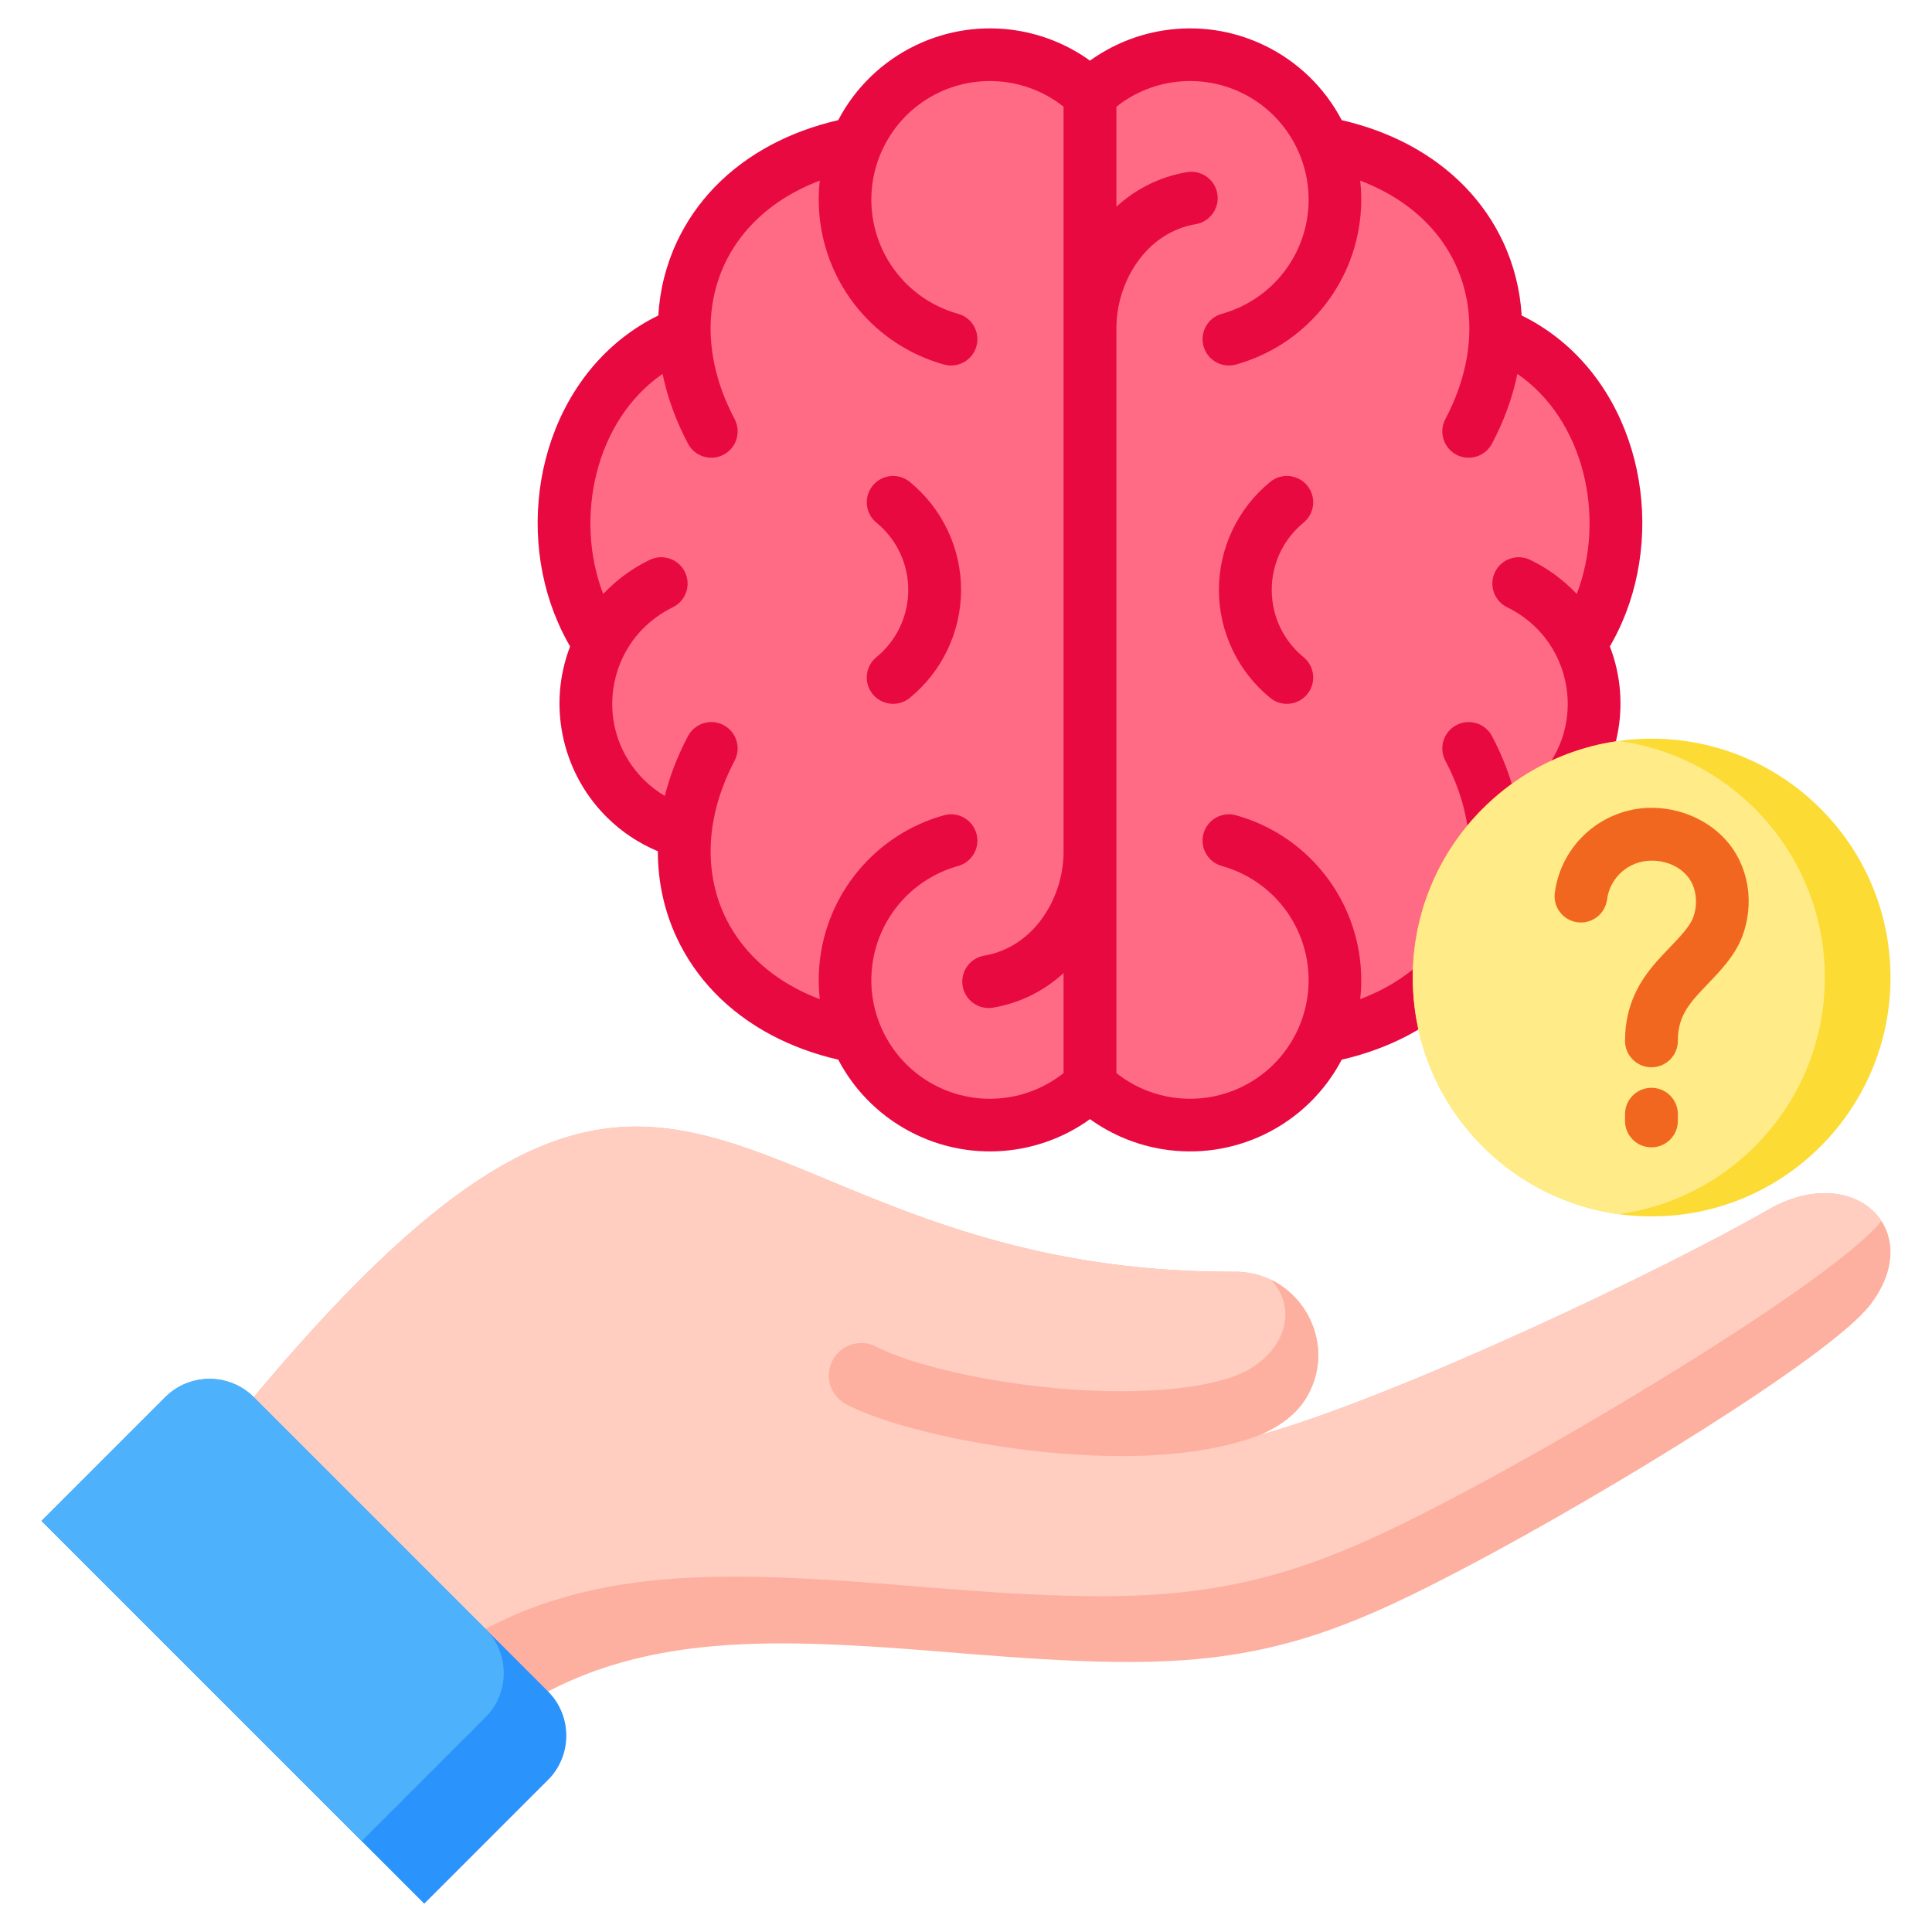 <svg width="100" height="100" viewBox="0 0 100 100" fill="none" xmlns="http://www.w3.org/2000/svg">
<path fill-rule="evenodd" clip-rule="evenodd" d="M56.417 16.975V56.155C54.159 58.312 50.8 58.844 47.986 57.49C46.302 56.68 45.023 55.295 44.328 53.647C38.246 52.518 34.98 48.098 35.463 43.099C33.257 42.515 31.46 40.868 30.703 38.678C30.088 36.897 30.235 34.976 31.05 33.341C27.471 28.09 29.141 19.638 35.419 17.227C35.309 12.535 38.545 8.486 44.328 7.412C45.023 5.764 46.302 4.38 47.986 3.57C50.8 2.216 54.159 2.748 56.417 4.905V16.975Z" fill="#FF6B84"/>
<path fill-rule="evenodd" clip-rule="evenodd" d="M56.418 16.975V56.155C58.676 58.312 62.035 58.844 64.849 57.49C66.533 56.68 67.812 55.295 68.507 53.647C74.589 52.518 77.855 48.098 77.372 43.099C79.579 42.515 81.375 40.868 82.132 38.678C82.747 36.897 82.6 34.976 81.785 33.341C85.365 28.09 83.695 19.638 77.416 17.227C77.526 12.535 74.29 8.486 68.507 7.412C67.812 5.764 66.534 4.38 64.849 3.57C62.035 2.216 58.676 2.748 56.418 4.905V16.975Z" fill="#FF6B84"/>
<path fill-rule="evenodd" clip-rule="evenodd" d="M63.971 18.869C63.245 19.07 62.494 18.644 62.294 17.919C62.093 17.193 62.519 16.442 63.244 16.242C64.475 15.899 65.535 15.194 66.315 14.256C67.096 13.318 67.598 12.147 67.71 10.876C67.823 9.603 67.535 8.361 66.931 7.297C66.327 6.235 65.409 5.353 64.261 4.801C63.109 4.247 61.845 4.079 60.638 4.27C59.612 4.432 58.626 4.856 57.785 5.524V10.697C58.766 9.804 59.992 9.156 61.433 8.911C62.176 8.784 62.882 9.283 63.008 10.027C63.135 10.77 62.636 11.475 61.892 11.602C60.684 11.808 59.712 12.473 59.02 13.36C58.218 14.388 57.785 15.709 57.785 16.978V55.542C58.626 56.21 59.612 56.634 60.638 56.796C61.845 56.987 63.108 56.819 64.261 56.265C65.409 55.712 66.327 54.831 66.931 53.769C67.535 52.705 67.823 51.463 67.71 50.19C67.598 48.919 67.096 47.748 66.315 46.809C65.535 45.872 64.475 45.167 63.244 44.824C62.519 44.623 62.093 43.873 62.294 43.147C62.494 42.422 63.245 41.996 63.971 42.197C65.748 42.691 67.28 43.711 68.409 45.068C69.536 46.423 70.26 48.115 70.424 49.955C70.476 50.549 70.469 51.138 70.405 51.715C70.832 51.553 71.237 51.371 71.618 51.17C73.36 50.249 74.621 48.921 75.341 47.366C76.061 45.811 76.248 44.01 75.84 42.141C75.641 41.227 75.3 40.297 74.811 39.373C74.46 38.707 74.716 37.882 75.383 37.531C76.049 37.18 76.874 37.436 77.225 38.102C77.769 39.131 78.167 40.169 78.424 41.197C78.814 40.967 79.174 40.69 79.496 40.372C80.095 39.782 80.562 39.056 80.845 38.237C81.183 37.259 81.231 36.22 81.014 35.234C80.797 34.252 80.317 33.33 79.599 32.583C79.373 32.348 79.125 32.133 78.857 31.939C78.586 31.743 78.304 31.574 78.016 31.435C77.337 31.107 77.053 30.292 77.38 29.613C77.707 28.935 78.523 28.651 79.201 28.978C79.644 29.192 80.065 29.442 80.46 29.729C80.847 30.01 81.217 30.331 81.564 30.692L81.613 30.744C82.373 28.766 82.474 26.521 81.947 24.457C81.422 22.403 80.275 20.548 78.539 19.352L78.532 19.385C78.285 20.574 77.852 21.777 77.225 22.963C76.874 23.63 76.049 23.886 75.382 23.535C74.716 23.184 74.46 22.359 74.811 21.692C75.319 20.732 75.666 19.771 75.862 18.829C76.247 16.98 76.048 15.199 75.326 13.661C74.604 12.124 73.348 10.81 71.617 9.896C71.236 9.694 70.831 9.511 70.404 9.35C70.468 9.927 70.476 10.517 70.423 11.111C70.26 12.95 69.536 14.642 68.408 15.998C67.28 17.354 65.748 18.374 63.97 18.869H63.971ZM51.402 52.156C50.659 52.282 49.953 51.783 49.827 51.039C49.7 50.296 50.199 49.591 50.943 49.464C52.15 49.258 53.123 48.593 53.815 47.706C54.617 46.678 55.05 45.357 55.05 44.088V5.524C54.209 4.856 53.223 4.432 52.197 4.27C50.99 4.079 49.726 4.247 48.574 4.801C47.426 5.354 46.508 6.235 45.904 7.297C45.299 8.361 45.011 9.603 45.124 10.876C45.237 12.147 45.739 13.318 46.52 14.257C47.299 15.194 48.359 15.899 49.59 16.242C50.316 16.442 50.742 17.193 50.541 17.919C50.34 18.644 49.59 19.07 48.864 18.869C47.087 18.375 45.555 17.355 44.426 15.998C43.298 14.642 42.575 12.951 42.411 11.111C42.358 10.517 42.366 9.927 42.43 9.35C42.003 9.511 41.599 9.694 41.217 9.896C39.487 10.811 38.231 12.124 37.509 13.661C36.786 15.199 36.588 16.98 36.972 18.83C37.168 19.771 37.516 20.733 38.024 21.693C38.375 22.359 38.119 23.184 37.452 23.535C36.786 23.886 35.961 23.63 35.61 22.963C34.983 21.777 34.55 20.575 34.302 19.385L34.296 19.352C32.559 20.548 31.412 22.404 30.888 24.457C30.361 26.521 30.462 28.766 31.221 30.744L31.27 30.693C31.618 30.332 31.988 30.01 32.375 29.729C32.769 29.443 33.191 29.192 33.633 28.978C34.312 28.651 35.127 28.935 35.455 29.614C35.782 30.292 35.497 31.107 34.819 31.435C34.53 31.574 34.248 31.743 33.977 31.94C33.71 32.134 33.461 32.349 33.236 32.583C32.517 33.33 32.037 34.252 31.821 35.235C31.604 36.22 31.652 37.259 31.99 38.237C32.273 39.056 32.74 39.782 33.339 40.373C33.661 40.69 34.021 40.967 34.41 41.197C34.668 40.169 35.065 39.132 35.609 38.102C35.961 37.436 36.785 37.18 37.452 37.531C38.118 37.882 38.374 38.707 38.023 39.373C37.535 40.297 37.194 41.227 36.994 42.142C36.587 44.01 36.773 45.811 37.493 47.366C38.213 48.922 39.475 50.249 41.217 51.17C41.598 51.371 42.002 51.554 42.43 51.715C42.366 51.138 42.358 50.549 42.411 49.955C42.574 48.115 43.298 46.423 44.426 45.068C45.555 43.712 47.087 42.691 48.864 42.197C49.59 41.996 50.34 42.422 50.541 43.147C50.742 43.873 50.316 44.624 49.59 44.824C48.359 45.167 47.299 45.872 46.519 46.809C45.738 47.748 45.237 48.919 45.124 50.19C45.011 51.463 45.299 52.705 45.904 53.769C46.508 54.831 47.426 55.712 48.574 56.265C49.726 56.819 50.99 56.987 52.197 56.797C53.223 56.634 54.208 56.21 55.05 55.542V50.368C54.069 51.262 52.843 51.91 51.402 52.156ZM56.417 3.139C57.556 2.319 58.858 1.792 60.211 1.578C61.952 1.302 63.774 1.545 65.436 2.345C67.157 3.172 68.563 4.528 69.448 6.219C70.714 6.512 71.864 6.94 72.889 7.482C75.158 8.682 76.82 10.435 77.793 12.507C78.352 13.698 78.68 14.987 78.762 16.331C79.091 16.491 79.404 16.665 79.701 16.851C82.232 18.434 83.879 20.977 84.596 23.784C85.302 26.551 85.103 29.595 83.951 32.228C83.764 32.654 83.556 33.066 83.326 33.458C83.476 33.846 83.595 34.243 83.684 34.647C84.004 36.102 83.928 37.65 83.419 39.124C82.994 40.354 82.298 41.439 81.408 42.316C80.657 43.056 79.767 43.651 78.785 44.06C78.786 45.628 78.456 47.134 77.819 48.509C76.851 50.601 75.18 52.373 72.889 53.584C71.86 54.128 70.71 54.557 69.447 54.849C68.561 56.54 67.156 57.894 65.436 58.721C63.774 59.521 61.952 59.764 60.211 59.488C58.858 59.274 57.556 58.747 56.417 57.927C55.279 58.748 53.977 59.274 52.624 59.488C50.883 59.764 49.06 59.521 47.399 58.721C45.679 57.894 44.274 56.54 43.388 54.849C42.125 54.557 40.974 54.128 39.946 53.584C37.655 52.373 35.984 50.601 35.015 48.509C34.378 47.134 34.049 45.628 34.05 44.06C33.067 43.651 32.178 43.057 31.427 42.316C30.537 41.439 29.841 40.354 29.416 39.124C28.907 37.65 28.83 36.102 29.151 34.647C29.239 34.243 29.359 33.846 29.508 33.458C29.278 33.066 29.07 32.654 28.884 32.228C27.732 29.595 27.532 26.551 28.239 23.784C28.955 20.977 30.602 18.434 33.133 16.851C33.43 16.665 33.743 16.491 34.073 16.331C34.154 14.987 34.482 13.698 35.041 12.507C36.014 10.435 37.676 8.682 39.946 7.482C40.971 6.94 42.12 6.512 43.386 6.219C44.272 4.528 45.678 3.172 47.398 2.345C49.06 1.545 50.883 1.302 52.623 1.578C53.976 1.792 55.279 2.318 56.417 3.139H56.417ZM47.087 24.941C47.929 25.629 48.593 26.486 49.046 27.441C49.501 28.399 49.745 29.454 49.745 30.533C49.745 31.612 49.501 32.667 49.046 33.625C48.593 34.58 47.929 35.437 47.087 36.125C46.503 36.6 45.644 36.511 45.169 35.928C44.695 35.344 44.783 34.485 45.367 34.01C45.886 33.586 46.297 33.055 46.579 32.46C46.86 31.869 47.011 31.211 47.011 30.533C47.011 29.854 46.86 29.197 46.579 28.605C46.297 28.011 45.886 27.479 45.367 27.055C44.783 26.581 44.695 25.722 45.169 25.138C45.644 24.554 46.503 24.466 47.087 24.941ZM65.749 24.941C66.332 24.466 67.191 24.554 67.666 25.138C68.141 25.722 68.052 26.581 67.468 27.055C66.949 27.48 66.538 28.011 66.256 28.605C65.975 29.197 65.825 29.855 65.825 30.533C65.825 31.212 65.975 31.869 66.256 32.461C66.538 33.055 66.949 33.587 67.468 34.011C68.052 34.485 68.141 35.344 67.666 35.928C67.191 36.512 66.332 36.6 65.749 36.125C64.907 35.437 64.242 34.58 63.789 33.625C63.334 32.667 63.09 31.612 63.09 30.533C63.09 29.454 63.334 28.4 63.789 27.441C64.242 26.486 64.906 25.629 65.749 24.941V24.941Z" fill="#E80941"/>
<path d="M85.488 62.961C92.316 62.961 97.852 57.426 97.852 50.598C97.852 43.77 92.316 38.234 85.488 38.234C78.66 38.234 73.125 43.77 73.125 50.598C73.125 57.426 78.66 62.961 85.488 62.961Z" fill="#FCDB35"/>
<path fill-rule="evenodd" clip-rule="evenodd" d="M83.789 62.844C77.765 62.016 73.125 56.849 73.125 50.598C73.125 44.347 77.765 39.18 83.789 38.352C89.813 39.18 94.453 44.347 94.453 50.598C94.453 56.849 89.813 62.016 83.789 62.844Z" fill="#FFEB87"/>
<path fill-rule="evenodd" clip-rule="evenodd" d="M83.179 46.562C83.082 47.308 82.397 47.834 81.651 47.737C80.905 47.64 80.379 46.956 80.476 46.21C80.643 44.952 81.262 43.853 82.156 43.069C83.053 42.283 84.222 41.812 85.486 41.812C86.205 41.812 86.915 41.961 87.567 42.236C88.229 42.516 88.822 42.925 89.297 43.443C89.92 44.122 90.299 44.958 90.445 45.831C90.592 46.717 90.496 47.65 90.169 48.498C89.792 49.475 89.047 50.25 88.355 50.97C88.145 51.189 87.941 51.401 87.785 51.581C87.513 51.894 87.268 52.224 87.099 52.597C86.943 52.944 86.846 53.356 86.846 53.875C86.846 54.63 86.234 55.242 85.478 55.242C84.723 55.242 84.111 54.63 84.111 53.875C84.111 52.937 84.303 52.158 84.611 51.476C84.906 50.822 85.298 50.287 85.724 49.797C85.941 49.546 86.163 49.316 86.39 49.08C86.9 48.549 87.449 47.978 87.627 47.516C87.778 47.125 87.822 46.692 87.753 46.28C87.691 45.909 87.538 45.562 87.289 45.291C87.074 45.057 86.807 44.873 86.51 44.747C86.203 44.617 85.854 44.547 85.486 44.547C84.899 44.547 84.36 44.762 83.951 45.12C83.54 45.481 83.255 45.985 83.179 46.562V46.562ZM84.111 57.671C84.111 56.916 84.723 56.304 85.478 56.304C86.234 56.304 86.846 56.916 86.846 57.671V58.019C86.846 58.774 86.234 59.386 85.478 59.386C84.723 59.386 84.111 58.774 84.111 58.019V57.671Z" fill="#F2671F"/>
<path fill-rule="evenodd" clip-rule="evenodd" d="M67.622 72.333C69.362 69.405 67.158 65.697 63.755 65.826C35.79 65.826 35.74 43.086 9.582 76.728L23.425 91.24C29.591 85.022 36.92 84.735 45.004 85.219C49.414 85.482 54.676 86.119 59.504 86.012C66.25 85.863 70.385 84.032 76.308 80.894C83.052 77.322 94.774 70.206 96.819 67.518C99.746 63.671 95.968 60.047 91.504 62.624C86.254 65.655 72.354 72.285 65.193 74.282C66.276 73.812 67.123 73.174 67.623 72.333H67.622Z" fill="#FDB0A0"/>
<path fill-rule="evenodd" clip-rule="evenodd" d="M67.622 72.333C69.362 69.405 67.158 65.697 63.755 65.826C35.79 65.826 35.74 43.086 9.582 76.728L20.267 87.93C26.728 81.559 34.387 81.266 42.826 81.77C47.475 82.049 53.023 82.72 58.112 82.607C65.224 82.45 69.582 80.52 75.827 77.212C82.867 73.483 95.049 66.093 97.381 63.197C96.413 61.712 94.072 61.141 91.504 62.624C86.254 65.655 72.353 72.285 65.193 74.282C66.276 73.812 67.123 73.174 67.622 72.333H67.622Z" fill="#FFCEC0"/>
<path fill-rule="evenodd" clip-rule="evenodd" d="M67.621 72.331C68.979 70.047 67.936 67.288 65.796 66.246C67.345 67.942 66.306 70.35 63.877 71.234C62.533 71.723 60.722 71.954 58.754 72.002C53.612 72.128 47.697 70.921 45.358 69.704C44.533 69.275 43.517 69.597 43.089 70.421C42.66 71.246 42.981 72.262 43.806 72.69C46.508 74.097 53.163 75.495 58.833 75.356C61.175 75.299 63.39 74.974 65.192 74.279C66.276 73.81 67.122 73.171 67.622 72.33L67.621 72.331Z" fill="#FDB0A0"/>
<path fill-rule="evenodd" clip-rule="evenodd" d="M2.148 78.723L8.557 72.314C9.815 71.056 11.874 71.056 13.132 72.314L28.368 87.55C29.626 88.808 29.626 90.867 28.368 92.125L21.959 98.534L2.148 78.723Z" fill="#2A93FC"/>
<path fill-rule="evenodd" clip-rule="evenodd" d="M2.148 78.723L8.557 72.314C9.815 71.057 11.872 71.056 13.13 72.313L13.132 72.314L25.131 84.313C26.389 85.571 26.389 87.63 25.131 88.888L18.722 95.297L2.148 78.723Z" fill="#4EB1FC"/>
</svg>
